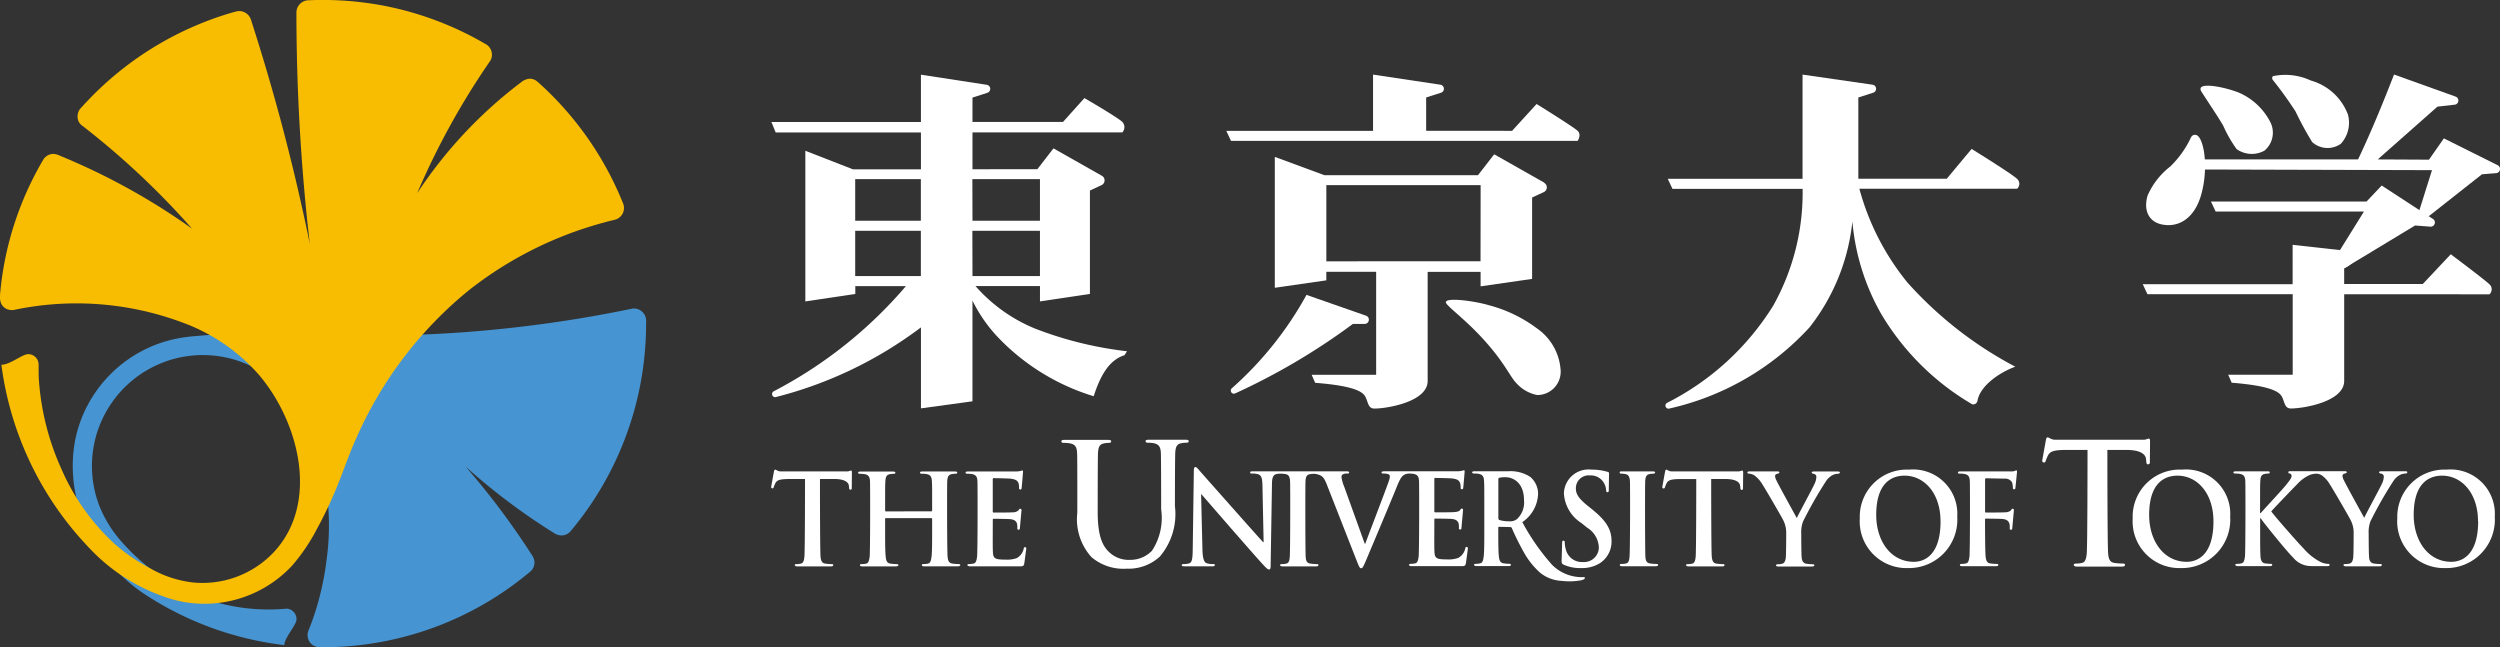 <svg xmlns="http://www.w3.org/2000/svg" width="106.2" height="27.5" viewBox="0 0 106.2 27.5">
  <rect x="0" y="0" width="106.2" height="27.5" fill="#333333" stroke="none"/>
  <g id="グループ_18" data-name="グループ 18" transform="translate(-48.531 -565.703)">
    <g id="グループ_14" data-name="グループ 14" transform="translate(48.531 565.703)">
      <g id="グループ_13" data-name="グループ 13" transform="translate(3.086 13.104)">
        <path id="パス_3" data-name="パス 3" d="M85.618,620.26a.523.523,0,0,0-.517-.518.57.57,0,0,0-.12.016,54.794,54.794,0,0,1-14.171,1.054,33.337,33.337,0,0,0-4.425.111c-.11.008-.219.021-.328.036a5.518,5.518,0,0,0-4.676,4.286,5.935,5.935,0,0,0,.454,3.738,6.955,6.955,0,0,0,2.376,2.826,13.711,13.711,0,0,0,6.035,2.233c.013-.323.5-.829.518-1.073a.445.445,0,0,0-.411-.476,8.294,8.294,0,0,1-3.564-.449,8.615,8.615,0,0,1-3.364-2.295,5.2,5.2,0,0,1-1.043-1.644,4.713,4.713,0,0,1,8.47-4.059,9.276,9.276,0,0,1,.885,1.974,10.8,10.8,0,0,1,.293,4.5,12,12,0,0,1-.394,1.868,10.714,10.714,0,0,1-.361,1.03.532.532,0,0,0-.04.2.516.516,0,0,0,.5.515l.129,0a13.683,13.683,0,0,0,8.848-3.228l.008-.007a.5.5,0,0,0,.154-.363.56.56,0,0,0-.085-.282,31.946,31.946,0,0,0-2.846-3.8,26.762,26.762,0,0,0,3.792,2.847.586.586,0,0,0,.284.084.513.513,0,0,0,.363-.15l.015-.017a13.7,13.7,0,0,0,3.219-8.841C85.62,620.343,85.618,620.3,85.618,620.26Z" transform="translate(-61.256 -619.742)" fill="#4694d1"/>
      </g>
      <path id="パス_4" data-name="パス 4" d="M51.139,585.622a11,11,0,0,1-.959-3.829c-.011-.179-.008-.419-.008-.6a.446.446,0,0,0-.445-.446c-.245,0-.77.451-1.137.451a13.818,13.818,0,0,0,3.72,7.77,7.919,7.919,0,0,0,3.62,2.217,5.085,5.085,0,0,0,5.005-1.449,8.034,8.034,0,0,0,1.07-1.584,17.463,17.463,0,0,0,.857-1.811c.268-.656.491-1.333.785-1.981a16.8,16.8,0,0,1,4.824-6.345,15.976,15.976,0,0,1,5.269-2.732q.462-.139.932-.251a.517.517,0,0,0,.34-.657,13.811,13.811,0,0,0-3.613-5.17l-.032-.028a.513.513,0,0,0-.339-.131.674.674,0,0,0-.369.159,18.975,18.975,0,0,0-4.407,4.707,31.988,31.988,0,0,1,3.1-5.618.472.472,0,0,0,.076-.267.515.515,0,0,0-.218-.423l-.051-.03a13.722,13.722,0,0,0-4.216-1.607,13.873,13.873,0,0,0-3.294-.253h-.026a.524.524,0,0,0-.5.513,85.8,85.8,0,0,0,.567,9.825,88.645,88.645,0,0,0-2.5-9.518.526.526,0,0,0-.489-.361.521.521,0,0,0-.1.01l-.012,0c-.089.024-.178.048-.267.074a13.8,13.8,0,0,0-5.561,3.217c-.27.256-.528.525-.778.8l-.018.019a.512.512,0,0,0-.138.349.458.458,0,0,0,.153.365,33.931,33.931,0,0,1,4.709,4.409,28.033,28.033,0,0,0-5.617-3.1.737.737,0,0,0-.266-.075.514.514,0,0,0-.426.226l-.005.009a13.6,13.6,0,0,0-1.83,5.61c-.028.281-.046.57.243.728a.523.523,0,0,0,.368.048q.281-.059.564-.105a12.865,12.865,0,0,1,6.52.631,7.927,7.927,0,0,1,3.319,2.271c1.66,1.975,2.548,5.364.634,7.467a4.164,4.164,0,0,1-3.464,1.32,4.739,4.739,0,0,1-1.835-.61,7.731,7.731,0,0,1-1.484-1.02A9.4,9.4,0,0,1,51.139,585.622Z" transform="translate(-48.531 -565.703)" fill="#f8bd01"/>
    </g>
    <g id="グループ_15" data-name="グループ 15" transform="translate(81.299 568.869)">
      <path id="パス_5" data-name="パス 5" d="M301.81,618.325c0-.225,1.258-.049,1.846.13a5.859,5.859,0,0,1,2.018.975,2.34,2.34,0,0,1,1.006,1.717.992.992,0,0,1-.992,1.118,1.6,1.6,0,0,1-.867-.488c-.269-.269-.478-.809-1.257-1.7C302.682,619.061,301.81,618.474,301.81,618.325Z" transform="translate(-273.158 -608.65)" fill="#fff"/>
      <path id="パス_6" data-name="パス 6" d="M271.84,581.15l0-1.414.622-.2v0a.175.175,0,0,0-.019-.343v0l-2.859-.429v2.389H263.35l.2.427h14.725s.178-.256,0-.427-1.744-1.14-1.744-1.14l-1.04,1.14Z" transform="translate(-244.025 -578.761)" fill="#fff"/>
      <path id="パス_7" data-name="パス 7" d="M269.89,618.236v0l-2.534-.886a14.785,14.785,0,0,1-3.168,3.964h0a.131.131,0,0,0-.049.1.134.134,0,0,0,.134.134.137.137,0,0,0,.048-.01h0a27.723,27.723,0,0,0,5.006-2.954h.5a.178.178,0,0,0,.178-.179A.176.176,0,0,0,269.89,618.236Z" transform="translate(-244.624 -607.99)" fill="#fff"/>
      <path id="パス_8" data-name="パス 8" d="M355.185,583.188c-.232-.222-1.925-1.266-1.925-1.266l-1.056,1.266h-3.756l0-3.452.622-.2v0a.175.175,0,0,0-.018-.343v0l-2.974-.429v4.427h-5.726l.2.426h5.529a9.823,9.823,0,0,1-1.247,4.96,11.307,11.307,0,0,1-4.5,4.126l0,0-.024.013v0a.131.131,0,0,0-.056.106.134.134,0,0,0,.133.134.125.125,0,0,0,.039-.008v0a11.486,11.486,0,0,0,5.948-3.446,8.722,8.722,0,0,0,1.821-4.5,9.614,9.614,0,0,0,1.218,3.918,10.875,10.875,0,0,0,3.818,3.817l.036.023a.181.181,0,0,0,.067.014.174.174,0,0,0,.1-.034.2.2,0,0,0,.076-.122c.114-.649.959-1.214,1.607-1.445a16.368,16.368,0,0,1-4.585-3.579,10.723,10.723,0,0,1-2.04-3.981h6.7A.279.279,0,0,0,355.185,583.188Z" transform="translate(-302.274 -578.761)" fill="#fff"/>
      <path id="パス_9" data-name="パス 9" d="M473.528,603.368" transform="translate(-403.236 -597.4)" fill="#fff"/>
      <path id="パス_10" data-name="パス 10" d="M434.018,580.811a.162.162,0,0,0,.026.153c.184.3.662.995.931,1.458a5.537,5.537,0,0,0,.566.989,1.112,1.112,0,0,0,1.183.068.994.994,0,0,0,.264-1.186,2.713,2.713,0,0,0-1.357-1.282C435.005,580.77,434.126,580.611,434.018,580.811Z" transform="translate(-373.299 -580.245)" fill="#fff"/>
      <path id="パス_11" data-name="パス 11" d="M446.6,578.828a.124.124,0,0,0,0,.166,16.4,16.4,0,0,1,.96,1.333,14.179,14.179,0,0,0,.706,1.3.977.977,0,0,0,1.22.073,1.325,1.325,0,0,0,.3-1.241,2.365,2.365,0,0,0-1.578-1.446A2.566,2.566,0,0,0,446.6,578.828Z" transform="translate(-382.814 -578.759)" fill="#fff"/>
      <path id="パス_12" data-name="パス 12" d="M426.593,589.319c.342.058.566,1.38.225,2.562-.279.97-.945,1.4-1.681,1.24-.572-.128-.766-.636-.589-1.227a3.177,3.177,0,0,1,.963-1.232,4.186,4.186,0,0,0,.847-1.167C426.393,589.4,426.455,589.3,426.593,589.319Z" transform="translate(-366.085 -586.756)" fill="#fff"/>
      <path id="パス_13" data-name="パス 13" d="M432.451,610.7v3.679c0,.889-1.736,1.172-2.262,1.172-.271,0-.26-.261-.38-.494-.1-.194-.411-.463-2.137-.6l-.148-.339h2.74l0-3.421h-6.17l-.2-.426h6.367V608.6l2.621.29c.251.13-.054.546-.432.7v.674h3.34L436.979,609s1.418,1.06,1.642,1.275a.286.286,0,0,1,0,.426Z" transform="translate(-365.638 -601.365)" fill="#fff"/>
      <path id="パス_14" data-name="パス 14" d="M446.729,582.771a.176.176,0,0,0-.1-.158h0l-.011-.006h0l-2.273-1.134-.633.905-2.177-.011,2.537-2.242.71-.081a.178.178,0,0,0,.068-.343h0l-2.622-.94c-.409,1.049-.919,2.325-1.529,3.606h-6.68l-.017.428,9.838.028-.653,2.075.266.079,2.51-1.978.605-.049v0A.177.177,0,0,0,446.729,582.771Z" transform="translate(-373.297 -578.761)" fill="#fff"/>
      <path id="パス_15" data-name="パス 15" d="M445.273,599.615l0,0-2.18-1.422-.642.679H435.84l.2.426h6.3l-1.212,1.949c.2.043.03.4.373.464l3.01-1.82.643.049v0a.216.216,0,0,0,.022,0,.179.179,0,0,0,.178-.179A.176.176,0,0,0,445.273,599.615Z" transform="translate(-374.687 -593.478)" fill="#fff"/>
      <path id="パス_16" data-name="パス 16" d="M194.845,589.548a6.8,6.8,0,0,1-2.517-1.8h2.739v.651l2.122-.317v-4.393l.488-.227a.223.223,0,0,0,.019-.4h0l-2.055-1.165-.687.887H192.2v-1.566h6.367a.328.328,0,0,0,0-.443c-.206-.2-1.612-1.013-1.612-1.013l-.909,1.013H192.2l0-1.035.622-.2v0a.175.175,0,0,0-.018-.343v0l-2.794-.429v2.01h-6.351l.181.443h6.17v1.566H187.12L185.1,582v6.4l2.122-.317v-.334h2.151a18.765,18.765,0,0,1-5.615,4.467h0a.133.133,0,0,0,.061.251.123.123,0,0,0,.04-.008v0a17.271,17.271,0,0,0,6.152-2.957v3.44l2.188-.3v-4.28a6.261,6.261,0,0,0,1.135,1.614,9.393,9.393,0,0,0,4.015,2.451c.28-.868.651-1.538,1.309-1.743l.106-.168A15.715,15.715,0,0,1,194.845,589.548Zm-4.838-2.227h-2.789V585.4h2.789Zm0-2.349h-2.789v-1.766h2.789Zm2.188-1.766h2.871v1.766H192.2Zm0,2.193h2.871v1.922H192.2Z" transform="translate(-183.657 -578.761)" fill="#fff"/>
      <path id="パス_17" data-name="パス 17" d="M283.29,593.921h0l-2.12-1.2-.688.887h-6.525l-2.106-.777v5.56l2.188-.316v-.363h2.117v4.377h-2.739l.148.339c1.725.134,2.037.4,2.137.6.12.233.11.494.381.494.526,0,2.261-.283,2.261-1.172v-4.636h2.249v.616l2.188-.316v-3.457l.489-.227a.222.222,0,0,0,.019-.4Zm-2.7,3.345H274.04v-3.236h6.554Z" transform="translate(-250.465 -589.332)" fill="#fff"/>
    </g>
    <g id="グループ_17" data-name="グループ 17" transform="translate(81.289 584.284)">
      <g id="グループ_16" data-name="グループ 16" transform="translate(3.697 0.105)">
        <path id="パス_18" data-name="パス 18" d="M201.975,649.977c.015,0,.03-.011.03-.037v-.113c0-.81,0-.959-.01-1.13s-.051-.267-.218-.3a.985.985,0,0,0-.2-.016c-.056,0-.086-.01-.086-.048s.035-.048.106-.048h1.368c.071,0,.107.011.107.048s-.03.048-.091.048a.854.854,0,0,0-.147.016c-.137.027-.177.118-.188.3-.009.17-.009,2.982.016,3.211.015.149.046.267.2.288a1.992,1.992,0,0,0,.258.021c.056,0,.081.016.081.043s-.04.054-.1.054h-1.424c-.071,0-.107-.016-.107-.054s.021-.043.081-.043a.768.768,0,0,0,.182-.021c.1-.021.127-.138.147-.293.025-.223.025-.645.025-1.136V650.3a.03.03,0,0,0-.03-.033h-1.936c-.016,0-.031.005-.031.033v.469c0,.491,0,.913.025,1.141.015.149.046.267.2.288a1.992,1.992,0,0,0,.258.021c.057,0,.082.016.082.043s-.041.054-.1.054H199.04c-.065,0-.1-.016-.1-.054s.02-.043.081-.043a.778.778,0,0,0,.183-.021c.1-.021.126-.138.147-.293.025-.223.025-3.035.015-3.205s-.05-.267-.218-.3a.984.984,0,0,0-.2-.016c-.055,0-.086-.01-.086-.048s.035-.048.107-.048h1.368c.071,0,.106.011.106.048s-.03.048-.091.048a.854.854,0,0,0-.147.016c-.137.027-.177.118-.187.3-.01.17-.01.32-.01,1.13v.113c0,.026.015.037.031.037Z" transform="translate(-198.863 -646.942)" fill="#fff"/>
        <path id="パス_19" data-name="パス 19" d="M235.126,643.316c-.014-.241-.068-.355-.29-.405a1.292,1.292,0,0,0-.263-.022c-.074,0-.115-.014-.115-.064s.047-.064.148-.064h1.818c.1,0,.149.015.149.064s-.041.064-.109.064a.946.946,0,0,0-.2.022c-.182.036-.236.157-.25.405-.013.228-.013,2.5-.013,2.5,0,1.032.2,1.466.527,1.75a1.208,1.208,0,0,0,.845.292,1.286,1.286,0,0,0,.932-.385,2.542,2.542,0,0,0,.392-1.763s0-2.169-.013-2.4-.068-.355-.291-.405a1.213,1.213,0,0,0-.243-.022c-.074,0-.114-.014-.114-.064s.047-.064.142-.064h1.547c.1,0,.142.015.142.064s-.04.064-.121.064a.944.944,0,0,0-.2.022c-.183.036-.237.157-.25.405-.014.228-.014,2.269-.014,2.269a2.783,2.783,0,0,1-.642,2.14,1.953,1.953,0,0,1-1.405.513,2.092,2.092,0,0,1-1.5-.492,2.4,2.4,0,0,1-.6-1.884S235.14,643.544,235.126,643.316Z" transform="translate(-225.826 -642.761)" fill="#fff"/>
        <path id="パス_20" data-name="パス 20" d="M332.7,648.7c-.01-.181-.061-.273-.173-.3a.66.66,0,0,0-.183-.022c-.05,0-.08-.01-.08-.054s.041-.043.122-.043h1.277c.065,0,.106.011.106.043s-.032.054-.082.054a.811.811,0,0,0-.152.016c-.136.027-.177.118-.187.3-.01.17-.01,3.008.01,3.237.015.144.05.241.2.261a1.992,1.992,0,0,0,.259.021c.056,0,.082.016.082.043s-.041.054-.1.054h-1.429c-.066,0-.1-.016-.1-.054s.02-.043.081-.043a.781.781,0,0,0,.183-.021c.1-.021.132-.112.147-.267C332.71,651.706,332.71,648.868,332.7,648.7Z" transform="translate(-299.915 -646.942)" fill="#fff"/>
        <path id="パス_21" data-name="パス 21" d="M356.29,650.932a1.188,1.188,0,0,0-.117-.56c-.036-.085-.715-1.259-.892-1.536a1.286,1.286,0,0,0-.35-.39.5.5,0,0,0-.213-.069c-.04,0-.075-.01-.075-.048s.035-.048.1-.048h1.18c.051,0,.077.016.077.048s-.036.038-.112.059a.1.1,0,0,0-.071.1.513.513,0,0,0,.061.182c.071.16.78,1.445.862,1.594.05-.128.69-1.3.76-1.466a.733.733,0,0,0,.071-.278.127.127,0,0,0-.107-.134c-.044-.01-.09-.021-.09-.053s.026-.048.087-.048h1.019c.055,0,.09.011.09.043s-.04.054-.1.054a.534.534,0,0,0-.223.064.767.767,0,0,0-.273.261,17.353,17.353,0,0,0-.968,1.7,1.329,1.329,0,0,0-.077.534s0,.747.016.97c.01.155.056.272.208.293a1.99,1.99,0,0,0,.253.021c.055,0,.081.016.081.043s-.04.054-.106.054H355.97c-.071,0-.111-.011-.111-.054,0-.026.025-.043.081-.043a.765.765,0,0,0,.178-.021c.1-.021.147-.138.157-.293C356.29,651.68,356.29,650.932,356.29,650.932Z" transform="translate(-316.867 -646.942)" fill="#fff"/>
        <path id="パス_22" data-name="パス 22" d="M374.331,650.066a2,2,0,0,1,2.092-2.091,1.88,1.88,0,0,1,2.047,1.995,2.057,2.057,0,0,1-2.1,2.187,1.984,1.984,0,0,1-2.041-2.09m3.43.1c0-1.195-.694-1.936-1.526-1.936-.582,0-1.205.342-1.205,1.669,0,1.11.623,1.991,1.6,1.991C376.981,651.89,377.761,651.708,377.761,650.167Z" transform="translate(-331.781 -646.711)" fill="#fff"/>
        <path id="パス_23" data-name="パス 23" d="M422.132,650.066a2,2,0,0,1,2.093-2.091,1.881,1.881,0,0,1,2.048,1.995,2.058,2.058,0,0,1-2.1,2.187,1.985,1.985,0,0,1-2.042-2.09m3.431.1c0-1.195-.694-1.936-1.526-1.936-.583,0-1.205.342-1.205,1.669,0,1.11.623,1.991,1.6,1.991C424.783,651.89,425.563,651.708,425.563,650.167Z" transform="translate(-367.99 -646.711)" fill="#fff"/>
        <path id="パス_24" data-name="パス 24" d="M443.313,648.377a.513.513,0,0,1,.213.069,1.286,1.286,0,0,1,.349.39c.177.278.856,1.451.891,1.536a1.177,1.177,0,0,1,.117.56s0,.747-.015.97c-.01.155-.056.272-.157.293a.758.758,0,0,1-.178.021c-.055,0-.081.016-.081.043,0,.043.041.054.112.054h1.408c.066,0,.107-.016.107-.054s-.026-.043-.082-.043a1.978,1.978,0,0,1-.253-.021c-.152-.021-.2-.138-.207-.293-.016-.223-.016-.97-.016-.97a1.326,1.326,0,0,1,.077-.534,17.112,17.112,0,0,1,.968-1.7.771.771,0,0,1,.273-.261.538.538,0,0,1,.223-.064c.056,0,.1-.015.1-.054s-.035-.043-.091-.043h-1.018c-.061,0-.087.011-.087.048s.046.043.091.053a.127.127,0,0,1,.107.134.733.733,0,0,1-.072.278c-.071.164-.71,1.338-.76,1.466-.081-.149-.791-1.434-.862-1.594a.5.5,0,0,1-.061-.182.1.1,0,0,1,.071-.1c.076-.022.111-.027.111-.059s-.024-.048-.076-.048h-2.325c-.056,0-.082.011-.082.048s.02.043.067.053.07.048.07.108c0,.09-.111.223-.253.4s-.886.976-1.06,1.174h-.024v-.236c0-.81,0-.959.01-1.13.011-.186.051-.277.188-.3a.7.7,0,0,1,.142-.016c.04,0,.071-.01.071-.048s-.036-.048-.106-.048h-1.323c-.077,0-.112.011-.112.048s.03.048.086.048a1,1,0,0,1,.2.016c.166.038.207.123.217.3s.009,2.982-.015,3.205c-.021.155-.046.272-.147.293a.771.771,0,0,1-.182.021c-.062,0-.081.016-.081.043s.036.054.1.054h1.368c.056,0,.1-.016.1-.054s-.025-.043-.066-.043a1.959,1.959,0,0,1-.248-.021c-.128-.021-.174-.138-.184-.288-.015-.229-.015-.651-.015-1.141v-.485h.024l.057.08c.106.155,1.1,1.387,1.327,1.595a.98.98,0,0,0,.628.347,3.352,3.352,0,0,0,.35.011h.442c.1,0,.121-.016.121-.054s-.03-.043-.067-.043a.849.849,0,0,1-.314-.079,2.441,2.441,0,0,1-.724-.576c-.2-.2-1.191-1.323-1.373-1.575.173-.192.938-.992,1.1-1.152a1.614,1.614,0,0,1,.547-.4A.972.972,0,0,1,443.313,648.377Z" transform="translate(-381.355 -646.942)" fill="#fff"/>
        <path id="パス_25" data-name="パス 25" d="M468.5,650.066a2.005,2.005,0,0,1,2.093-2.091,1.881,1.881,0,0,1,2.047,1.995,2.057,2.057,0,0,1-2.1,2.187,1.985,1.985,0,0,1-2.043-2.09m3.431.1c0-1.195-.694-1.936-1.526-1.936-.582,0-1.206.342-1.206,1.669,0,1.11.624,1.991,1.6,1.991C471.153,651.89,471.934,651.708,471.934,650.167Z" transform="translate(-403.117 -646.711)" fill="#fff"/>
      </g>
      <path id="パス_26" data-name="パス 26" d="M311.045,652.773a1.788,1.788,0,0,1-1.217-.516,9.368,9.368,0,0,1-1.271-1.821,1.515,1.515,0,0,0,.67-1.2.934.934,0,0,0-.345-.73,1.549,1.549,0,0,0-.932-.231h-1.411c-.076,0-.111.011-.111.048s.03.048.086.048a.992.992,0,0,1,.2.016c.168.038.208.123.218.3s.01.32.01,1.13v.94c0,.491,0,.913-.025,1.136-.02.155-.045.272-.147.293a.777.777,0,0,1-.183.021c-.061,0-.081.016-.081.043s.036.054.1.054h1.365c.065,0,.1-.016.1-.054s-.02-.043-.061-.043a2.185,2.185,0,0,1-.249-.021c-.152-.021-.182-.138-.2-.293-.025-.223-.025-.645-.025-1.141v-.075c0-.032.014-.042.04-.042l.441.01c.035,0,.073,0,.091.037a11.3,11.3,0,0,0,.541,1.083,3.3,3.3,0,0,0,.676.83,1.573,1.573,0,0,0,.9.336,2.8,2.8,0,0,0,.829-.024c.074-.021.161-.045.161-.1S311.134,652.779,311.045,652.773Zm-2.716-2.465a.488.488,0,0,1-.359.091,1.282,1.282,0,0,1-.386-.053c-.035-.016-.045-.037-.045-.1v-1.621c0-.043.009-.065.045-.075a1.1,1.1,0,0,1,.269-.021c.3,0,.776.219.776.976A.962.962,0,0,1,308.329,650.308Z" transform="translate(-276.647 -646.837)" fill="#fff"/>
      <path id="パス_27" data-name="パス 27" d="M187.01,648.013c-.021,0-.061.02-.137.037H184.01c-.126-.011-.177-.074-.218-.074s-.046.032-.061.1c-.01.053-.114.633-.114.633h0a.079.079,0,0,0,0,.011.054.054,0,0,0,.1.023h0v0a1.416,1.416,0,0,1,.091-.216c.076-.117.2-.143.492-.154h.755s0,3.078-.026,3.3c-.015.155-.045.272-.147.293a.769.769,0,0,1-.182.021c-.061,0-.081.016-.081.043s.035.054.1.054h1.435c.055,0,.1-.016.1-.054s-.025-.043-.081-.043a1.985,1.985,0,0,1-.258-.021c-.152-.021-.183-.138-.2-.288-.025-.229-.025-3.307-.025-3.307h.638c.451.011.582.157.592.3l.012.109a.055.055,0,0,0,.109,0s.005-.578.006-.649S187.045,648.013,187.01,648.013Z" transform="translate(-183.616 -646.605)" fill="#fff"/>
      <path id="パス_28" data-name="パス 28" d="M343.119,648.013c-.021,0-.061.02-.137.037h-2.864c-.126-.011-.177-.074-.217-.074s-.046.032-.061.1c-.01.053-.114.633-.114.633h0a.042.042,0,0,0,0,.011.055.055,0,0,0,.055.055.053.053,0,0,0,.049-.031h0v0a1.386,1.386,0,0,1,.091-.216c.077-.117.2-.143.492-.154h.755s0,3.078-.025,3.3c-.015.155-.046.272-.147.293a.763.763,0,0,1-.181.021c-.061,0-.081.016-.081.043s.035.054.1.054h1.434c.056,0,.1-.016.1-.054s-.025-.043-.081-.043a1.985,1.985,0,0,1-.259-.021c-.152-.021-.183-.138-.2-.288-.026-.229-.026-3.307-.026-3.307h.638c.451.011.583.157.593.3l.012.109a.054.054,0,0,0,.109,0s.006-.578.007-.649S343.154,648.013,343.119,648.013Z" transform="translate(-301.869 -646.605)" fill="#fff"/>
      <path id="パス_29" data-name="パス 29" d="M410.8,642.376c-.027,0-.081.027-.183.049h-3.823c-.168-.014-.236-.1-.291-.1s-.061.043-.081.136c-.014.07-.152.844-.152.844h0a.052.052,0,0,0,0,.015.073.073,0,0,0,.073.073.072.072,0,0,0,.065-.042h0a.012.012,0,0,0,0,0,1.908,1.908,0,0,1,.122-.288c.1-.155.263-.192.656-.205h1.008s0,4.11-.034,4.408c-.02.206-.061.364-.2.391a1,1,0,0,1-.243.028c-.081,0-.108.022-.108.058s.047.071.135.071h1.915c.074,0,.128-.021.128-.071s-.034-.058-.108-.058a2.581,2.581,0,0,1-.345-.028c-.2-.028-.244-.185-.263-.384-.034-.306-.034-4.416-.034-4.416h.853c.6.015.776.209.79.395l.016.146a.073.073,0,0,0,.146,0s.007-.772.008-.867S410.845,642.376,410.8,642.376Z" transform="translate(-352.274 -642.326)" fill="#fff"/>
      <path id="パス_30" data-name="パス 30" d="M220.267,651.421a.054.054,0,0,0-.054-.055.054.054,0,0,0-.053.044h0a.6.6,0,0,1-.3.423,1.232,1.232,0,0,1-.477.064c-.517,0-.529-.066-.54-.434-.005-.155,0-1.248,0-1.248,0-.031.005-.053.03-.053.122,0,.623.006.719.016.188.022.259.1.284.208a.759.759,0,0,1,.008.188.055.055,0,0,0,.055.055.054.054,0,0,0,.053-.049h0v-.005h0l.071-.778h0a.028.028,0,0,0,0-.007.055.055,0,0,0-.055-.054.054.054,0,0,0-.045.025l-.005.008h0a.337.337,0,0,1-.027.038.351.351,0,0,1-.243.08c-.117.011-.7.011-.811.011-.031,0-.036-.022-.036-.059v-1.35c0-.037.01-.053.036-.053.1,0,.633.011.719.022.254.031.3.1.339.193a.663.663,0,0,1,.023.211.054.054,0,0,0,.108.007c.01-.073.061-.675.061-.71s0-.048-.03-.048a.427.427,0,0,0-.081.021.991.991,0,0,1-.218.021h-2c-.076,0-.111.011-.111.048s.03.048.086.048a.993.993,0,0,1,.2.016c.167.038.208.123.218.3s.01,2.982-.016,3.205c-.02.155-.046.272-.147.293a.773.773,0,0,1-.183.021c-.061,0-.081.016-.081.043s.035.054.1.054h2.042c.193,0,.249.018.274-.123.018-.106.084-.628.084-.628h0A.053.053,0,0,0,220.267,651.421Z" transform="translate(-209.427 -646.705)" fill="#fff"/>
      <path id="パス_31" data-name="パス 31" d="M265.216,647.8a.99.99,0,0,1,.2.016c.167.038.207.123.218.3s.01,2.982-.016,3.205c-.02.155-.045.272-.147.293a.773.773,0,0,1-.182.021c-.061,0-.081.016-.081.043s.036.054.1.054h2.043c.193,0,.25.018.274-.123.018-.106.085-.628.085-.628h0a.076.076,0,0,0,0-.01.055.055,0,0,0-.055-.055.054.054,0,0,0-.053.044h0a.6.6,0,0,1-.3.423,1.231,1.231,0,0,1-.477.064c-.517,0-.529-.066-.54-.434-.005-.155,0-1.248,0-1.248,0-.031.005-.053.03-.053.122,0,.624.006.72.016.188.022.259.1.284.208a.739.739,0,0,1,.008.188.055.055,0,0,0,.055.055.054.054,0,0,0,.053-.048h0v-.005h0l.07-.778h0s0,0,0-.007a.054.054,0,0,0-.055-.054.053.053,0,0,0-.044.024l-.005.008h0a.241.241,0,0,1-.027.038c-.046.053-.122.069-.243.08s-.7.011-.811.011c-.031,0-.036-.022-.036-.059v-1.35c0-.037.01-.053.036-.053.1,0,.633.011.719.022.254.031.3.1.34.193a.654.654,0,0,1,.023.211.055.055,0,0,0,.055.055.054.054,0,0,0,.053-.048c.01-.073.062-.675.062-.71s-.005-.048-.031-.048a.427.427,0,0,0-.081.021.992.992,0,0,1-.218.021h-3.057c-.1,0-.142.011-.142.053s.04.043.086.043a.633.633,0,0,1,.2.027.1.1,0,0,1,.066.1.68.68,0,0,1-.046.2c-.121.352-.781,2.069-1,2.656h-.02l-.872-2.421a1.667,1.667,0,0,1-.117-.411.128.128,0,0,1,.051-.112.343.343,0,0,1,.2-.038c.045,0,.076-.01.076-.048s-.056-.048-.117-.048h-3.957c-.076,0-.132.005-.132.048s.02.048.081.048a.779.779,0,0,1,.268.032c.122.053.168.154.173.48l.05,2.4h-.025c-.086-.086-2.626-2.953-2.687-3.023-.086-.1-.132-.165-.188-.165s-.065.073-.065.181l-.046,3.251c-.005.465-.025.619-.157.661a.839.839,0,0,1-.228.027c-.05,0-.081.011-.081.043,0,.048.046.054.112.054h1.175c.071,0,.117-.011.117-.054s-.031-.043-.086-.043a.759.759,0,0,1-.264-.037c-.1-.037-.167-.175-.177-.591l-.056-2.335h.015c.091.1,2.383,2.754,2.7,3.075.056.058.117.118.173.118s.066-.049.066-.166l.056-3.434c0-.3.045-.411.187-.453a.763.763,0,0,1,.185-.016,1.006,1.006,0,0,1,.226.022c.112.026.162.117.172.3s.01,3.008-.015,3.232c-.015.155-.045.246-.147.266a.774.774,0,0,1-.182.021c-.061,0-.081.016-.081.043s.036.054.1.054h1.429c.056,0,.1-.016.1-.054s-.026-.043-.082-.043a2,2,0,0,1-.258-.021c-.152-.021-.188-.118-.2-.261-.02-.229-.02-3.067-.01-3.237.01-.186.051-.277.187-.3a.818.818,0,0,1,.153-.016.551.551,0,0,1,.17.022c.182.052.269.112.385.405l1.278,3.259c.1.25.127.325.192.325s.1-.085.233-.394c.112-.267,1.084-2.572,1.283-3.073.136-.342.213-.431.278-.48A.425.425,0,0,1,265.216,647.8Z" transform="translate(-238.112 -646.264)" fill="#fff"/>
      <path id="パス_32" data-name="パス 32" d="M392.706,650.155c.122,0,.624.005.72.016.188.022.258.107.284.214a.759.759,0,0,1,.008.188.054.054,0,0,0,.108.006h0v-.005h0l.07-.778h0a.029.029,0,0,0,0-.007.054.054,0,0,0-.054-.054.053.053,0,0,0-.044.025l-.005.008h0a.3.3,0,0,1-.027.038.35.35,0,0,1-.243.08c-.117.011-.7.011-.816.011-.03,0-.035-.017-.035-.048v-1.333c0-.059.015-.075.046-.075l.78.016a.334.334,0,0,1,.321.16.731.731,0,0,1,.033.237.055.055,0,0,0,.055.055.054.054,0,0,0,.053-.046h0a.067.067,0,0,0,0-.009h0s.069-.661.069-.7-.016-.048-.036-.048-.05.021-.081.032a.789.789,0,0,1-.208.01h-2.067c-.076,0-.117.011-.117.053s.036.043.086.043a.993.993,0,0,1,.2.016c.168.038.207.123.218.3s.01,2.982-.015,3.205c-.021.155-.046.272-.147.293a.783.783,0,0,1-.183.021c-.056,0-.076.016-.076.043,0,.043.035.054.106.054h1.414c.076,0,.111-.016.111-.054s-.02-.043-.086-.043a1.989,1.989,0,0,1-.253-.021c-.152-.021-.182-.138-.2-.293-.025-.223-.025-1.568-.025-1.568C392.671,650.167,392.681,650.155,392.706,650.155Z" transform="translate(-341.104 -646.705)" fill="#fff"/>
      <path id="パス_33" data-name="パス 33" d="M323.368,649.651l-.142-.113c-.421-.337-.537-.523-.537-.769a.545.545,0,0,1,.6-.549.634.634,0,0,1,.553.262.672.672,0,0,1,.131.353.216.216,0,0,0,.006.054.062.062,0,0,0,.006.017h0a.051.051,0,0,0,.015.017h0a.054.054,0,0,0,.086-.043l.011-.711h0c0-.017,0-.031,0-.04,0-.038-.025-.054-.071-.064a2.33,2.33,0,0,0-.674-.091,1.047,1.047,0,0,0-1.171,1.008,1.6,1.6,0,0,0,.75,1.265l.234.191a1.027,1.027,0,0,1,.5.853.629.629,0,0,1-.678.608.7.7,0,0,1-.725-.539,1.185,1.185,0,0,1-.046-.272.239.239,0,0,0,0-.042h0a.054.054,0,1,0-.109,0l-.024.789c0,.118.014.145.1.182a1.684,1.684,0,0,0,.739.138,1.41,1.41,0,0,0,.806-.219,1.092,1.092,0,0,0,.476-.928C324.2,650.5,323.976,650.146,323.368,649.651Z" transform="translate(-288.504 -646.605)" fill="#fff"/>
    </g>
  </g>
</svg>
